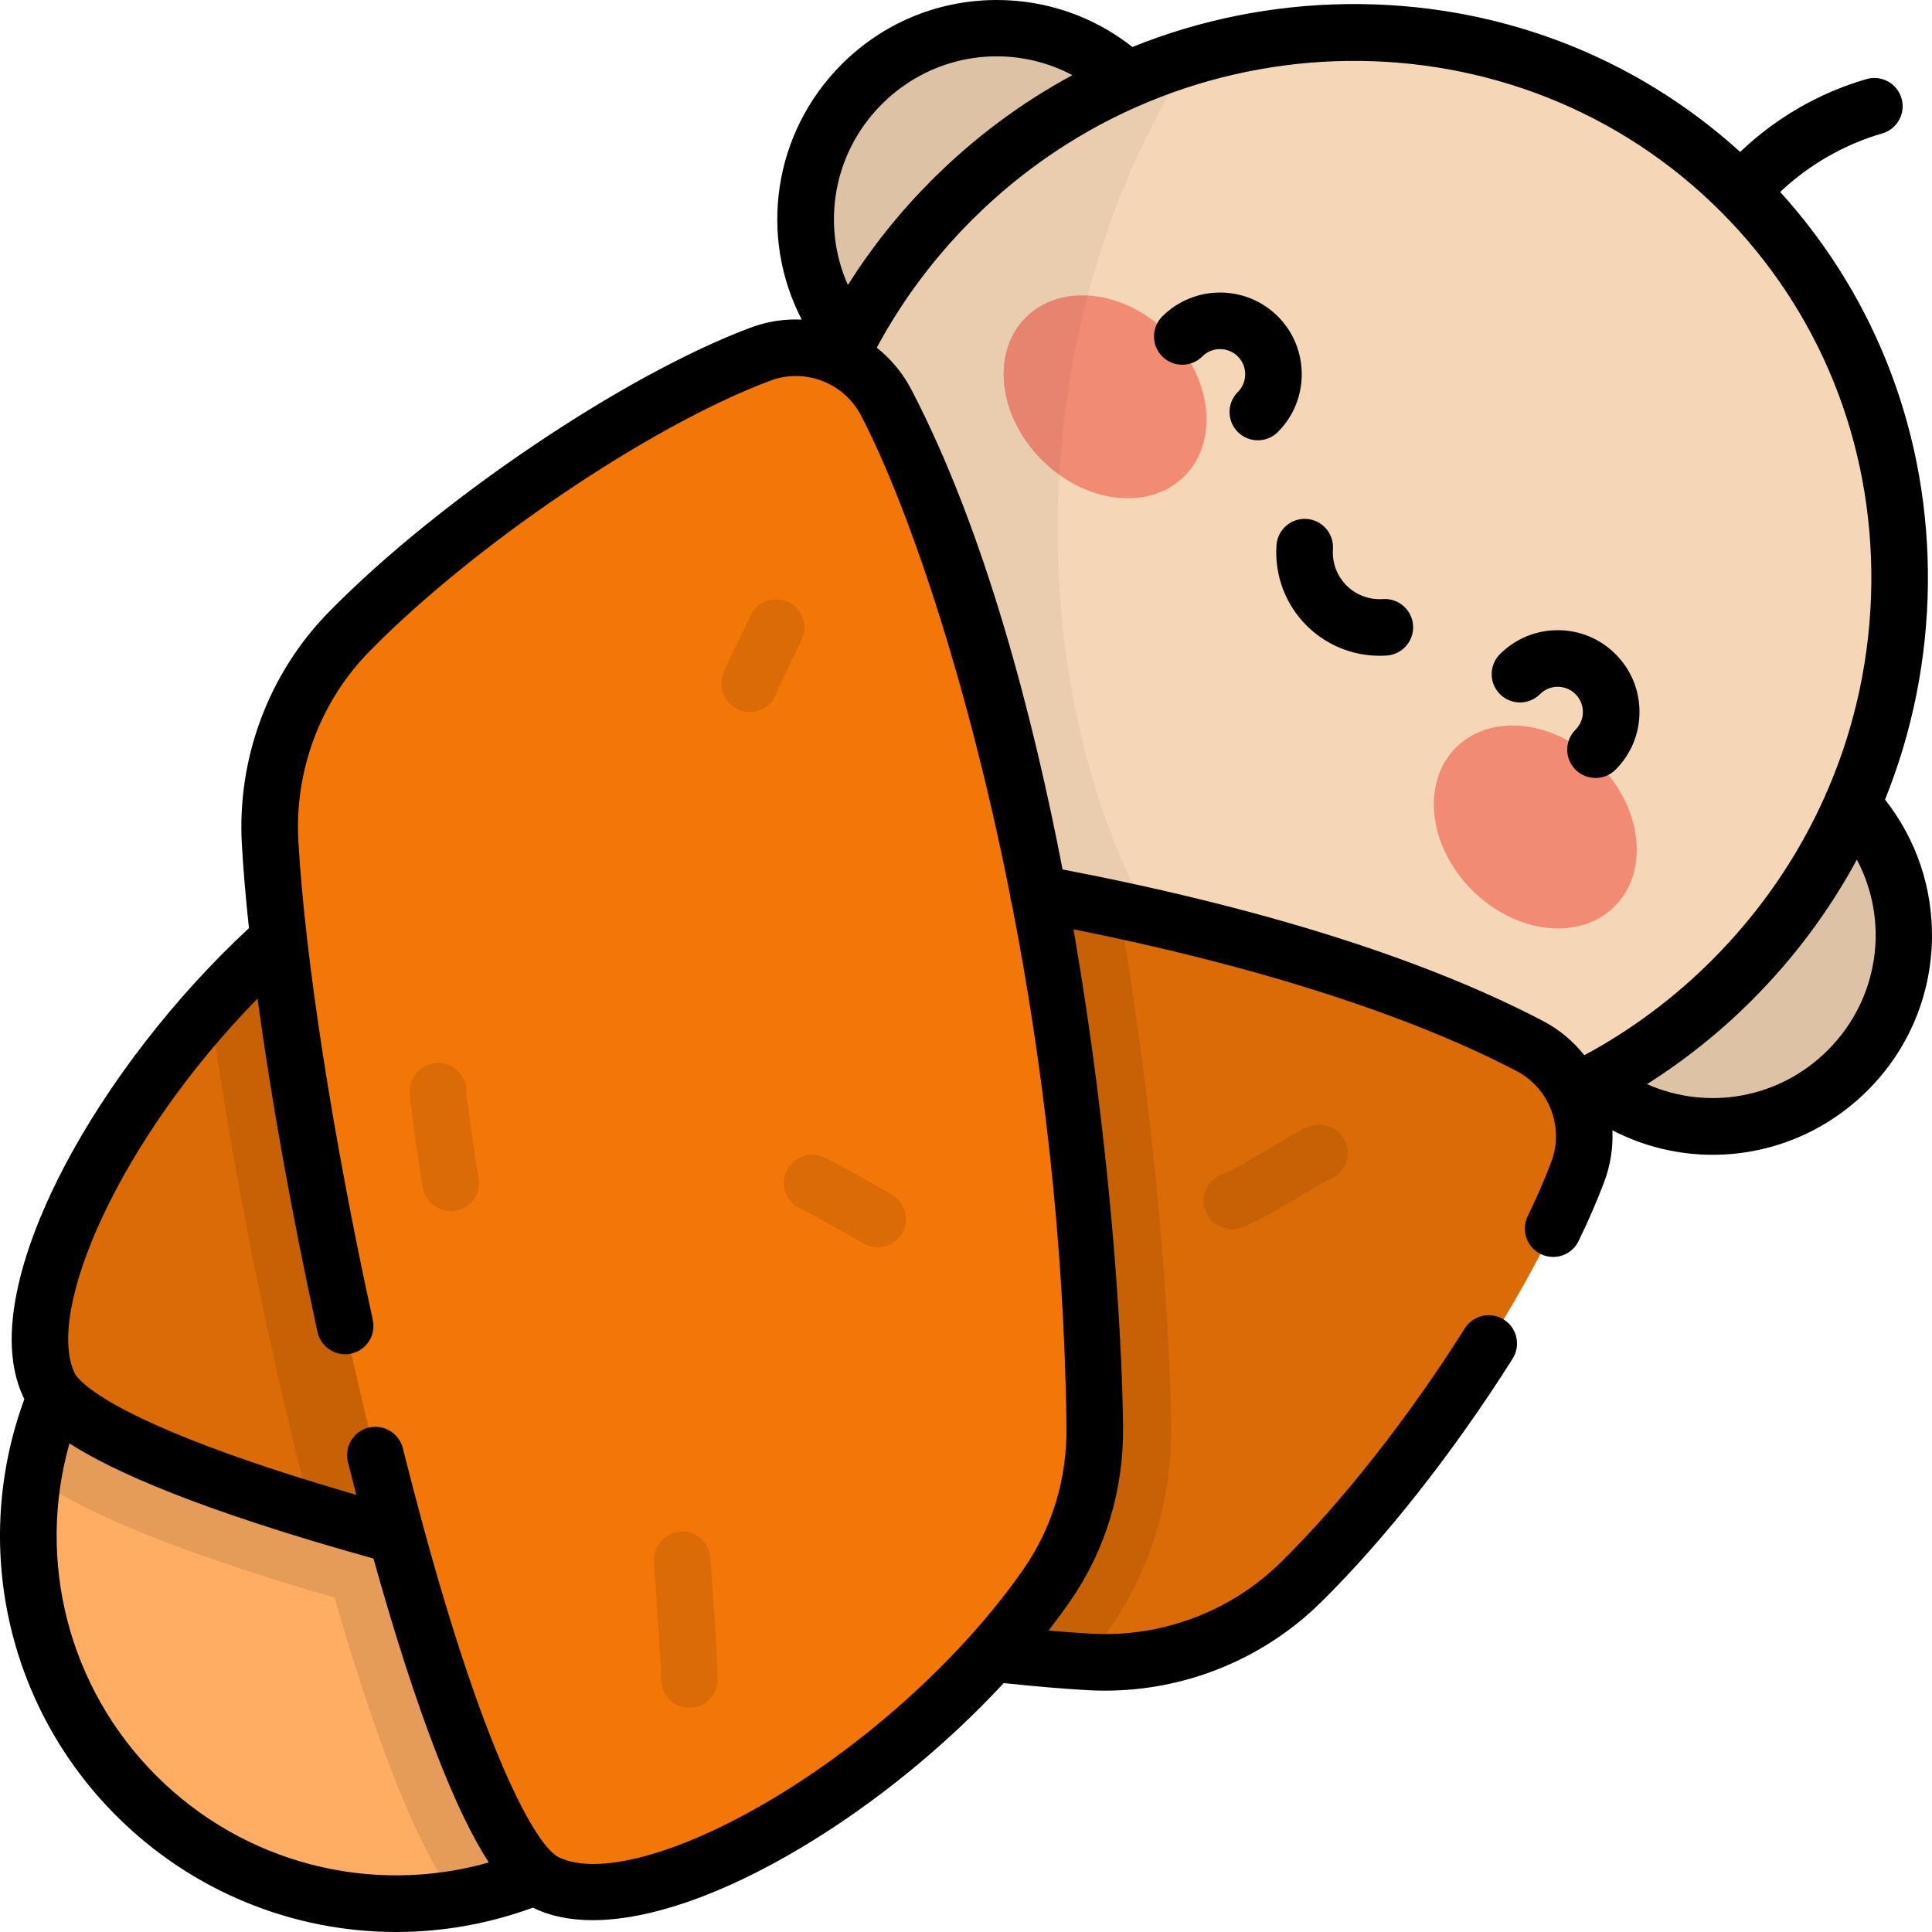 <svg xmlns="http://www.w3.org/2000/svg" width="64" height="64" viewBox="0 0 64 64" fill="none"><g clip-path="url(#clip0_668_9939)"><path d="M33.021 13.593C36.516 13.593 39.349 10.76 39.349 7.265C39.349 3.771 36.516 0.938 33.021 0.938C29.526 0.938 26.693 3.771 26.693 7.265C26.693 10.76 29.526 13.593 33.021 13.593Z" fill="#F5D7B7"></path><path opacity="0.1" d="M33.021 13.593C36.516 13.593 39.349 10.76 39.349 7.265C39.349 3.771 36.516 0.938 33.021 0.938C29.526 0.938 26.693 3.771 26.693 7.265C26.693 10.76 29.526 13.593 33.021 13.593Z" fill="black"></path><path d="M56.735 37.304C60.23 37.304 63.063 34.471 63.063 30.976C63.063 27.482 60.23 24.648 56.735 24.648C53.24 24.648 50.407 27.482 50.407 30.976C50.407 34.471 53.24 37.304 56.735 37.304Z" fill="#F5D7B7"></path><path opacity="0.1" d="M56.735 37.304C60.23 37.304 63.063 34.471 63.063 30.976C63.063 27.482 60.23 24.648 56.735 24.648C53.24 24.648 50.407 27.482 50.407 30.976C50.407 34.471 53.24 37.304 56.735 37.304Z" fill="black"></path><path d="M13.133 63.057C19.865 63.057 25.322 57.6 25.322 50.869C25.322 44.137 19.865 38.68 13.133 38.68C6.402 38.68 0.944 44.137 0.944 50.869C0.944 57.6 6.402 63.057 13.133 63.057Z" fill="#FFAD63"></path><path opacity="0.1" d="M21.752 59.489C26.513 54.728 26.513 47.01 21.752 42.25C16.992 37.49 9.274 37.49 4.514 42.25C2.631 44.133 1.496 46.479 1.103 48.922C2.095 49.627 3.481 50.311 5.36 51.038C6.947 51.652 8.886 52.289 11.081 52.922C11.713 55.116 12.35 57.055 12.964 58.642C13.691 60.521 14.375 61.908 15.081 62.9C17.523 62.507 19.869 61.372 21.752 59.489Z" fill="black"></path><path d="M57.368 32.468C64.664 25.172 64.794 13.473 57.657 6.337C50.522 -0.799 38.822 -0.67 31.526 6.626C24.231 13.922 24.101 25.621 31.237 32.757C38.373 39.893 50.073 39.764 57.368 32.468Z" fill="#F5D7B7"></path><path d="M39.235 15.774C40.391 14.617 40.151 12.503 38.699 11.051C37.247 9.599 35.133 9.359 33.977 10.516C32.82 11.672 33.06 13.786 34.512 15.238C35.964 16.69 38.078 16.93 39.235 15.774Z" fill="#F28B74"></path><path d="M48.229 24.765C47.073 25.922 47.313 28.036 48.765 29.488C50.217 30.94 52.331 31.18 53.487 30.023C54.644 28.867 54.404 26.753 52.952 25.301C51.5 23.849 49.386 23.609 48.229 24.765Z" fill="#F28B74"></path><path opacity="0.05" d="M39.486 1.859C36.582 2.73 33.835 4.319 31.528 6.626C24.233 13.922 24.103 25.621 31.239 32.757C35.377 36.895 41.048 38.59 46.506 37.862C34.86 33.994 31.293 14.548 39.486 1.859Z" fill="black"></path><path d="M16.739 27.735C24.178 27.824 40.991 29.595 50.671 34.648C52.181 35.437 52.865 37.223 52.266 38.818C50.748 42.863 46.741 48.84 43.074 52.435C41.22 54.253 38.675 55.2 36.083 55.053C25.852 54.471 3.281 49.276 1.636 45.908C-0.034 42.488 5.213 33.687 11.485 29.327C13.024 28.258 14.865 27.712 16.739 27.735Z" fill="#F37707"></path><path opacity="0.1" d="M16.739 27.735C24.178 27.824 40.991 29.595 50.671 34.648C52.181 35.437 52.865 37.223 52.266 38.818C50.748 42.863 46.741 48.84 43.074 52.435C41.22 54.253 38.675 55.2 36.083 55.053C25.852 54.471 3.281 49.276 1.636 45.908C-0.034 42.488 5.213 33.687 11.485 29.327C13.024 28.258 14.865 27.712 16.739 27.735Z" fill="black"></path><path opacity="0.1" d="M11.485 29.327C9.877 30.445 8.338 31.854 6.964 33.39C7.598 38.066 8.691 43.691 10.021 48.979C10.112 49.34 10.203 49.695 10.295 50.047C18.169 52.458 29.465 54.656 35.953 55.045C36.231 54.688 36.498 54.326 36.752 53.961C38.119 51.994 38.826 49.667 38.797 47.232C38.758 43.996 38.33 37.319 37.072 30.14C29.304 28.47 21.277 27.789 16.738 27.735C14.865 27.712 13.024 28.257 11.485 29.327Z" fill="black"></path><path d="M36.266 47.259C36.177 39.819 34.405 23.006 29.352 13.326C28.564 11.816 26.778 11.133 25.182 11.732C21.137 13.25 15.161 17.256 11.565 20.923C9.747 22.777 8.8 25.322 8.948 27.915C9.529 38.145 14.725 60.717 18.092 62.361C21.513 64.032 30.314 58.785 34.673 52.512C35.743 50.974 36.288 49.132 36.266 47.259Z" fill="#F37707"></path><g opacity="0.1"><path d="M14.934 40.123C14.496 40.123 14.104 39.815 14.015 39.37C13.938 38.982 13.575 36.608 13.575 36.148C13.575 35.63 13.995 35.211 14.513 35.211C15.029 35.211 15.447 35.628 15.45 36.143C15.46 36.445 15.763 38.547 15.854 39.002C15.955 39.51 15.626 40.003 15.118 40.105C15.056 40.117 14.994 40.123 14.934 40.123Z" fill="black"></path><path d="M24.837 23.587C24.738 23.587 24.638 23.571 24.539 23.538C24.048 23.374 23.783 22.841 23.947 22.35C24.014 22.148 24.195 21.767 24.603 20.933C24.715 20.703 24.82 20.487 24.859 20.402C25.073 19.931 25.628 19.722 26.099 19.935C26.571 20.149 26.78 20.704 26.567 21.176C26.517 21.285 26.416 21.493 26.287 21.756C26.11 22.119 25.779 22.797 25.724 22.948C25.593 23.34 25.229 23.587 24.837 23.587Z" fill="black"></path><path d="M29.071 41.319C28.911 41.319 28.749 41.278 28.601 41.192C28.157 40.934 26.915 40.224 26.513 40.041C26.042 39.826 25.834 39.27 26.049 38.799C26.263 38.328 26.819 38.12 27.29 38.334C27.848 38.589 29.371 39.471 29.543 39.57C29.99 39.83 30.143 40.404 29.883 40.852C29.709 41.152 29.394 41.319 29.071 41.319Z" fill="black"></path><path d="M22.836 56.573C22.318 56.573 21.899 56.153 21.899 55.636C21.899 55.135 21.768 53.246 21.705 52.338C21.685 52.045 21.67 51.824 21.664 51.728C21.633 51.211 22.027 50.767 22.544 50.736C23.061 50.704 23.504 51.099 23.535 51.616C23.541 51.71 23.556 51.925 23.575 52.209C23.671 53.593 23.773 55.114 23.773 55.635C23.773 56.153 23.354 56.573 22.836 56.573Z" fill="black"></path><path d="M40.809 40.716C40.422 40.716 40.06 40.475 39.925 40.09C39.753 39.601 40.009 39.066 40.497 38.894C40.843 38.772 41.66 38.283 42.201 37.959C42.996 37.482 43.26 37.329 43.524 37.276C44.032 37.174 44.526 37.504 44.627 38.011C44.723 38.487 44.44 38.95 43.987 39.09C43.851 39.156 43.456 39.392 43.165 39.567C42.452 39.994 41.645 40.478 41.12 40.663C41.017 40.699 40.912 40.716 40.809 40.716ZM43.894 39.114C43.893 39.114 43.893 39.114 43.892 39.114C43.893 39.114 43.893 39.114 43.894 39.114Z" fill="black"></path></g><path d="M51.603 20.876C50.88 20.876 50.2 21.158 49.688 21.669C49.322 22.035 49.322 22.629 49.688 22.995C50.055 23.361 50.648 23.361 51.014 22.995C51.172 22.837 51.38 22.751 51.603 22.751C51.825 22.751 52.034 22.837 52.191 22.995C52.349 23.152 52.435 23.361 52.435 23.583C52.435 23.806 52.349 24.015 52.191 24.172C51.825 24.538 51.825 25.132 52.191 25.498C52.375 25.681 52.614 25.772 52.854 25.772C53.094 25.772 53.334 25.681 53.517 25.497C54.029 24.986 54.31 24.306 54.31 23.583C54.31 22.86 54.029 22.18 53.517 21.669C53.006 21.157 52.326 20.876 51.603 20.876ZM42.331 10.482C41.275 9.427 39.558 9.427 38.502 10.482C38.136 10.849 38.136 11.442 38.502 11.808C38.868 12.174 39.462 12.174 39.828 11.808C40.152 11.483 40.68 11.484 41.005 11.808C41.33 12.133 41.33 12.661 41.005 12.985C40.639 13.351 40.639 13.945 41.005 14.311C41.188 14.494 41.428 14.585 41.668 14.585C41.908 14.585 42.148 14.494 42.331 14.311C43.386 13.256 43.386 11.538 42.331 10.482ZM62.444 26.488C63.349 24.242 63.837 21.833 63.864 19.357C63.918 14.485 62.187 9.906 58.971 6.359C59.925 5.456 61.089 4.787 62.352 4.42C62.849 4.276 63.135 3.756 62.99 3.258C62.846 2.761 62.326 2.475 61.829 2.62C60.264 3.074 58.822 3.907 57.646 5.033C54.098 1.815 49.516 0.084 44.643 0.135C42.167 0.163 39.758 0.651 37.512 1.556C36.234 0.548 34.665 0 33.021 0C32.985 0 32.948 0 32.911 0.001C31.013 0.029 29.227 0.784 27.884 2.127C25.602 4.41 25.13 7.831 26.558 10.587C25.992 10.561 25.413 10.647 24.853 10.857C20.658 12.431 14.528 16.566 10.896 20.27C8.9 22.305 7.849 25.112 8.012 27.971C8.059 28.81 8.139 29.742 8.247 30.746C5.79 33.022 3.565 35.895 2.102 38.697C1.131 40.556 -0.33 44.019 0.793 46.319C0.798 46.328 0.802 46.337 0.807 46.346C-0.954 51.145 0.214 56.513 3.851 60.149C6.367 62.666 9.712 64 13.124 64C14.643 64 16.175 63.734 17.653 63.193C17.662 63.197 17.672 63.202 17.681 63.207C18.231 63.475 18.888 63.608 19.633 63.608C21.484 63.608 23.876 62.791 26.51 61.224C28.947 59.775 31.319 57.837 33.25 55.754C34.258 55.862 35.191 55.941 36.029 55.989C36.222 56 36.414 56.005 36.607 56.005C39.263 56.005 41.832 54.965 43.73 53.105C45.853 51.023 48.178 48.071 50.109 45.005C50.385 44.567 50.254 43.988 49.816 43.712C49.378 43.436 48.799 43.567 48.523 44.005C46.666 46.953 44.441 49.782 42.417 51.766C40.758 53.393 38.468 54.251 36.135 54.117C35.695 54.092 35.226 54.058 34.733 54.015C34.982 53.694 35.22 53.372 35.444 53.051C36.62 51.358 37.228 49.353 37.203 47.251C37.161 43.678 36.715 37.527 35.595 30.978C35.584 30.914 35.572 30.849 35.561 30.784C41.601 31.994 46.654 33.609 50.237 35.479C51.324 36.047 51.819 37.34 51.388 38.489C51.18 39.043 50.917 39.65 50.606 40.292C50.381 40.758 50.576 41.319 51.042 41.544C51.174 41.608 51.313 41.638 51.45 41.638C51.798 41.638 52.133 41.443 52.294 41.108C52.63 40.415 52.915 39.755 53.143 39.148C53.353 38.588 53.438 38.009 53.413 37.443C54.457 37.984 55.597 38.254 56.735 38.254C58.599 38.254 60.456 37.534 61.873 36.116C63.216 34.773 63.971 32.988 63.999 31.089C64.024 29.405 63.474 27.794 62.444 26.488ZM29.21 3.453C30.927 1.736 33.484 1.408 35.525 2.489C33.834 3.401 32.265 4.567 30.866 5.966C29.806 7.026 28.877 8.19 28.087 9.441C27.202 7.45 27.595 5.068 29.21 3.453ZM5.177 58.823C2.266 55.913 1.2 51.708 2.301 47.815C3.729 48.734 6.569 50.013 12.372 51.629C13.061 54.101 13.76 56.271 14.429 58.008C15.107 59.77 15.693 60.927 16.192 61.697C12.296 62.801 8.089 61.735 5.177 58.823ZM33.904 51.98C31.927 54.824 28.805 57.678 25.552 59.612C22.504 61.425 19.804 62.156 18.504 61.522C18.475 61.508 18.444 61.488 18.412 61.465C18.377 61.432 18.34 61.402 18.301 61.375C17.532 60.671 15.998 57.798 14.048 50.663C14.042 50.635 14.034 50.607 14.025 50.579C13.804 49.767 13.577 48.9 13.345 47.975C13.22 47.472 12.711 47.167 12.208 47.293C11.706 47.418 11.401 47.928 11.526 48.43C11.619 48.798 11.711 49.16 11.804 49.519C4.688 47.456 2.982 46.1 2.586 45.647C2.58 45.639 2.574 45.632 2.568 45.625C2.514 45.561 2.489 45.517 2.478 45.495C1.48 43.451 3.95 37.748 8.532 33.08C8.98 36.39 9.667 40.237 10.518 44.124C10.629 44.63 11.129 44.95 11.635 44.84C12.14 44.729 12.461 44.229 12.35 43.724C11.027 37.678 10.105 31.75 9.884 27.864C9.751 25.531 10.608 23.241 12.235 21.582C15.704 18.044 21.536 14.104 25.512 12.612C26.66 12.18 27.954 12.675 28.522 13.763C30.001 16.596 32.009 22.337 33.462 29.66C33.467 29.746 33.484 29.829 33.511 29.908C34.523 35.076 35.254 41.017 35.329 47.272C35.349 48.982 34.857 50.61 33.904 51.98ZM52.483 34.956C52.118 34.495 51.654 34.103 51.105 33.816C47.165 31.76 41.816 30.074 35.199 28.801C34.238 23.824 32.657 17.632 30.184 12.895C29.897 12.346 29.505 11.882 29.044 11.517C29.877 9.969 30.933 8.551 32.191 7.292C39.11 0.373 50.237 0.244 56.997 7.003C60.268 10.275 62.041 14.655 61.99 19.336C61.963 21.727 61.461 24.052 60.531 26.2C60.503 26.252 60.479 26.305 60.461 26.36C59.572 28.362 58.309 30.208 56.708 31.809C55.449 33.067 54.031 34.123 52.483 34.956ZM60.547 34.79C58.932 36.405 56.55 36.798 54.559 35.913C55.81 35.123 56.974 34.194 58.033 33.134C59.433 31.735 60.598 30.166 61.511 28.475C62.591 30.515 62.264 33.073 60.547 34.79ZM45.81 19.845C45.361 19.875 44.922 19.712 44.605 19.395C44.288 19.078 44.124 18.638 44.155 18.189C44.19 17.673 43.8 17.226 43.284 17.19C42.767 17.156 42.32 17.544 42.285 18.061C42.217 19.051 42.579 20.02 43.28 20.72C43.924 21.365 44.797 21.723 45.703 21.723C45.781 21.723 45.86 21.721 45.939 21.715C46.455 21.68 46.845 21.232 46.81 20.716C46.774 20.199 46.327 19.81 45.81 19.845Z" fill="black"></path></g><defs><clipPath id="clip0_668_9939"><rect width="64" height="64" fill="white"></rect></clipPath></defs></svg>